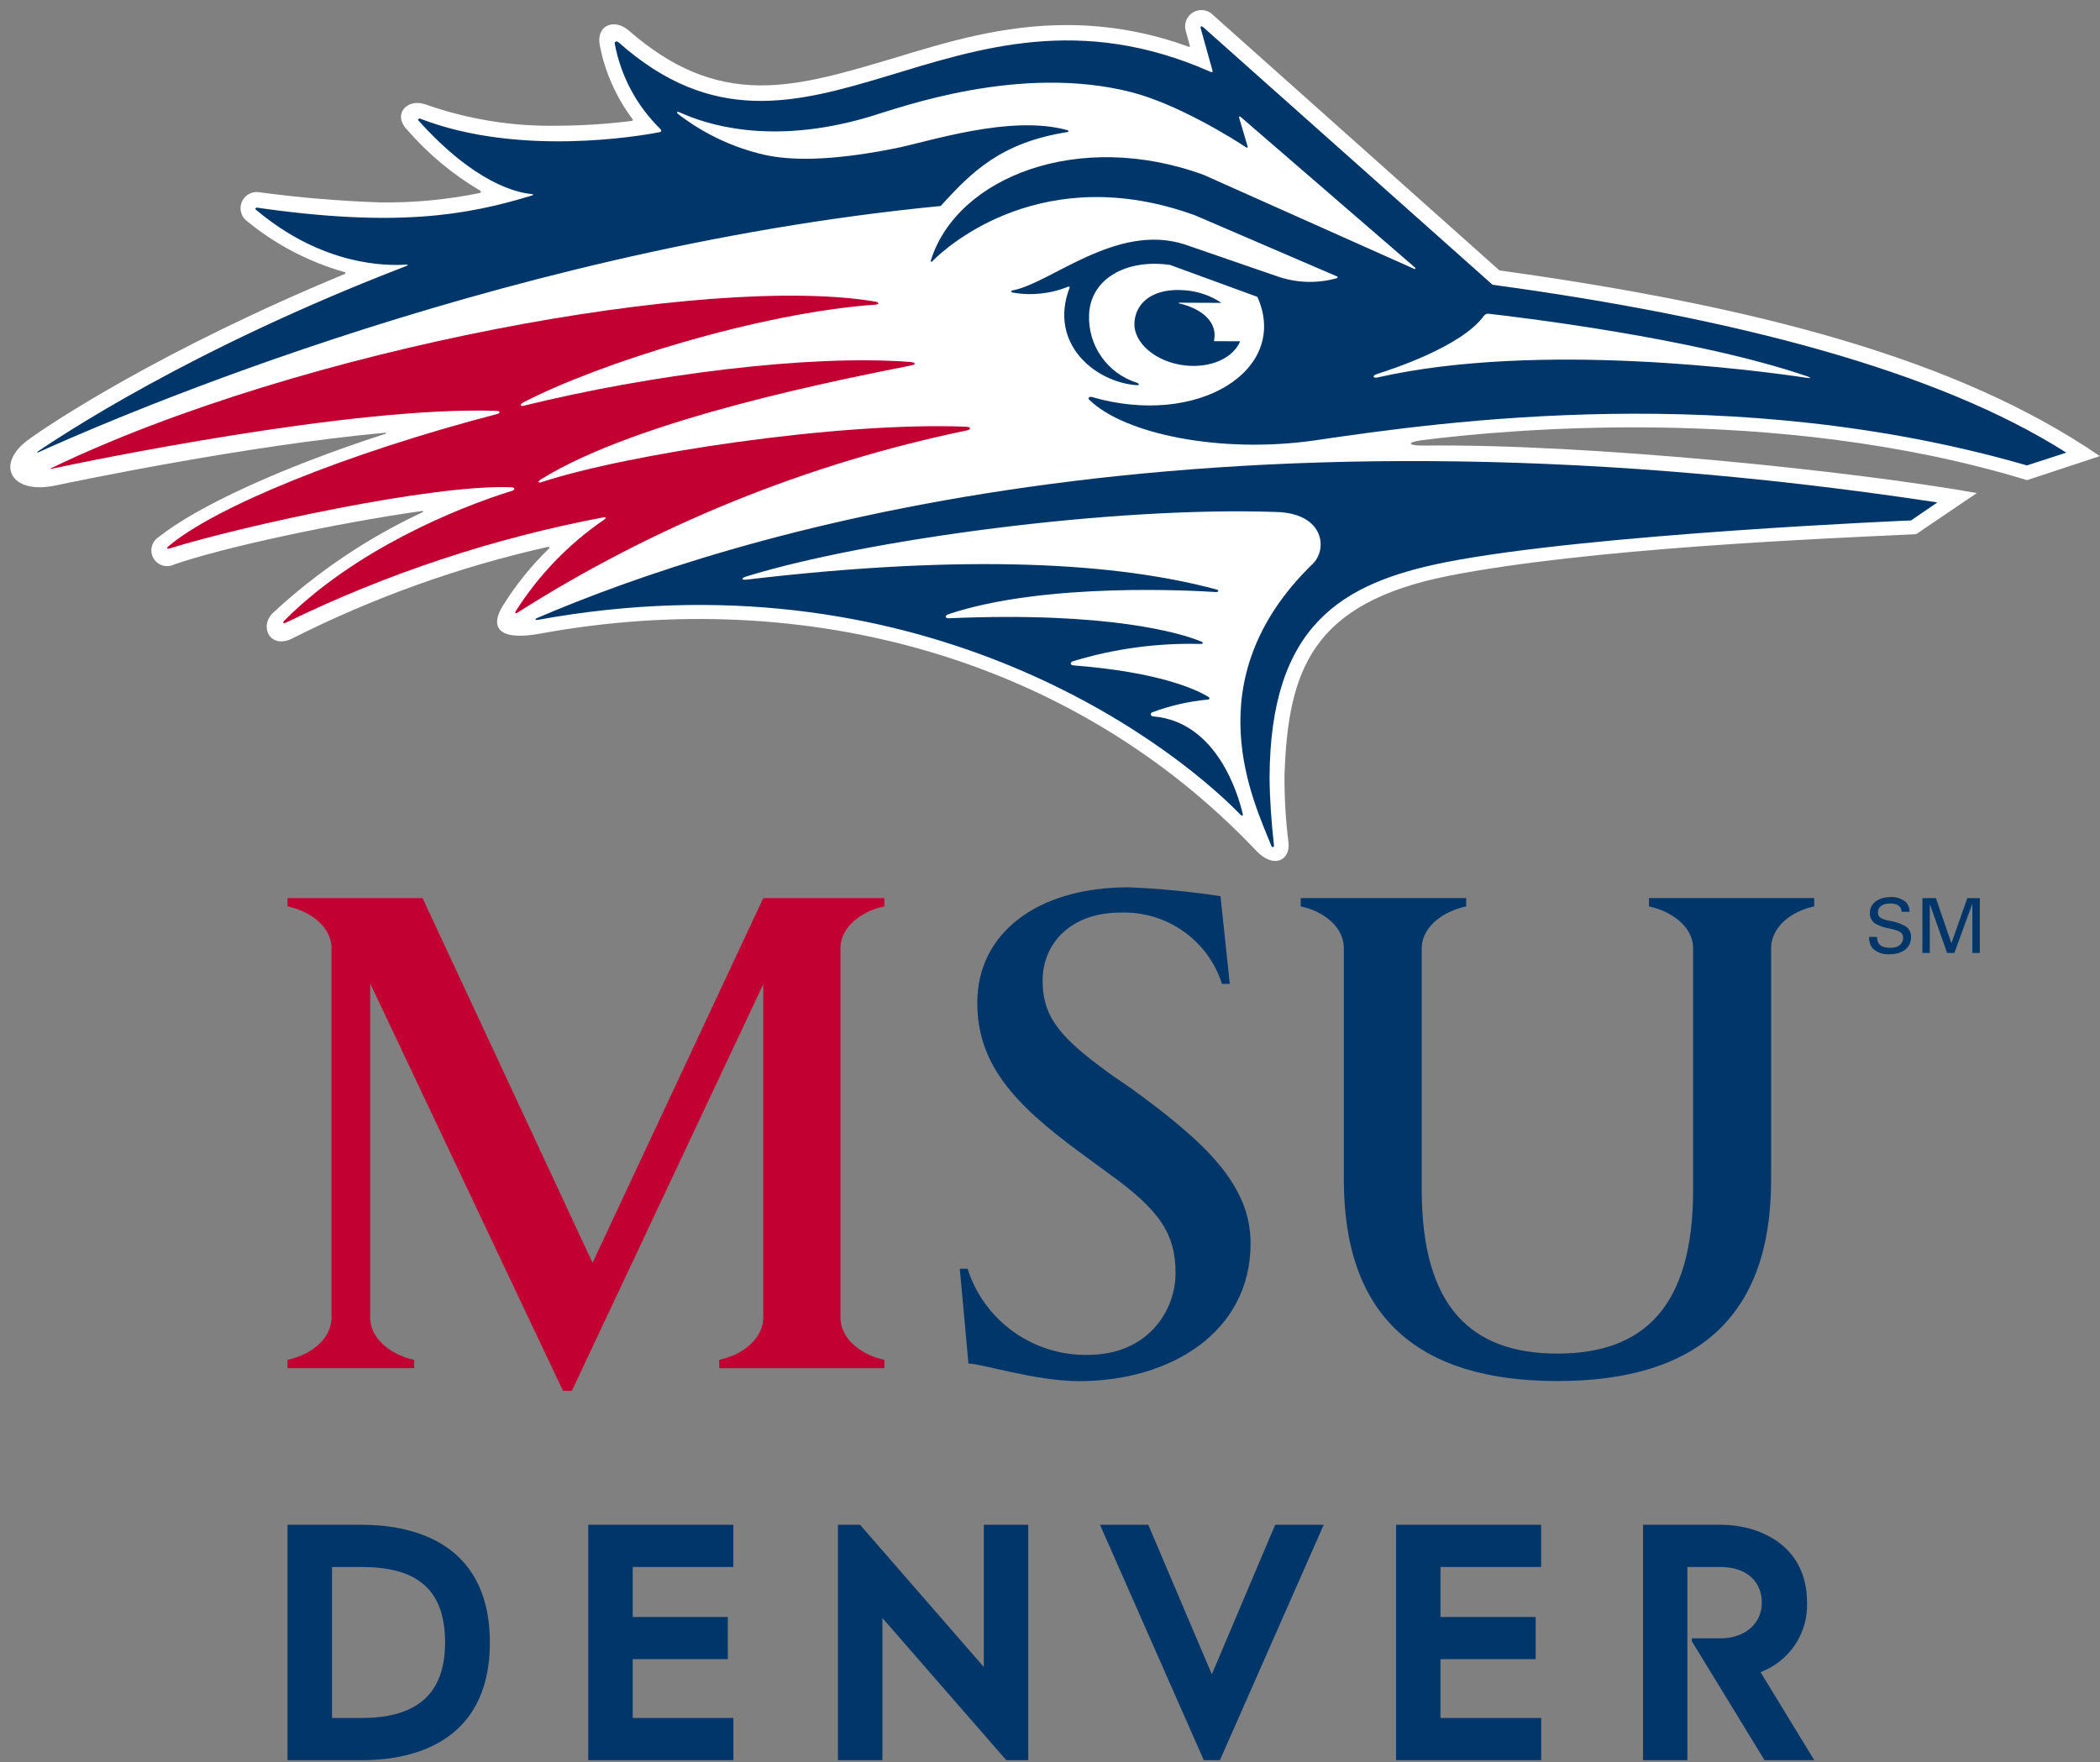 <?xml version="1.0" encoding="UTF-8"?> <svg xmlns="http://www.w3.org/2000/svg" xmlns:xlink="http://www.w3.org/1999/xlink" width="168px" height="141px" viewBox="0 0 168 141" version="1.1"><rect x="0" y="0" width="168" height="141" fill="#808080" stroke="none"/><title>msu-denver-logo-footer</title><g id="Desktop" stroke="none" stroke-width="1" fill="none" fill-rule="evenodd"><g id="Open-Menu-Side-Nav" transform="translate(-280, -579)" fill-rule="nonzero"><g id="msu-denver-logo-footer" transform="translate(280, 579)"><g id="Group_123"><path d="M119.954,21.637 L97.082,1.235 C96.671,0.78 95.999,0.673 95.466,0.977 C94.934,1.281 94.685,1.914 94.868,2.499 L95.183,3.648 C95.219,3.743 95.135,3.758 95.09,3.742 C92.009,2.609 88.755,2.021 85.472,2.005 C80.241,1.983 75.716,3.363 71.344,4.701 C67.667,5.782 64.198,6.848 60.823,6.833 C56.988,6.816 53.68,5.384 50.325,2.461 C49.129,1.415 47.664,2.033 47.984,3.636 C48.4,5.772 49.294,7.786 50.6,9.528 C50.662,9.604 50.624,9.665 50.551,9.673 C48.543,9.927 46.52,10.056 44.496,10.06 C40.957,10.118 37.435,9.547 34.096,8.374 C32.619,7.807 31.351,9.109 32.567,10.38 C34.241,12.31 36.215,13.957 38.414,15.258 C38.45,15.277 38.471,15.315 38.467,15.356 C38.463,15.396 38.435,15.43 38.396,15.441 C35.783,15.976 33.12,16.229 30.452,16.196 C27.203,16.089 23.961,15.817 20.74,15.382 C20.177,15.292 19.621,15.581 19.372,16.094 C19.123,16.607 19.24,17.222 19.658,17.608 C21.966,19.527 24.648,20.942 27.535,21.765 C27.564,21.76 27.594,21.772 27.613,21.795 C27.632,21.819 27.637,21.85 27.626,21.878 C27.615,21.906 27.59,21.927 27.56,21.931 C12.95,27.979 4.074,33.868 2.354,35.123 C-0.444,37.089 0.814,39.592 4.37,38.858 C6.208,38.482 19.567,35.673 30.776,34.627 C30.919,34.613 30.942,34.671 30.814,34.715 C22.485,37.411 15.74,40.535 12.683,42.98 C12.12,43.343 11.941,44.084 12.275,44.665 C12.608,45.246 13.338,45.465 13.937,45.163 C17.845,43.813 26.744,41.882 33.753,40.886 C33.877,40.869 33.906,40.938 33.795,40.992 C29.415,43.035 25.381,45.75 21.838,49.038 C20.689,50.16 21.638,51.985 23.403,51.074 C29.887,47.804 36.75,45.347 43.836,43.758 C43.929,43.738 43.991,43.813 43.934,43.875 C42.516,45.249 41.272,46.791 40.228,48.467 C39.201,50.116 39.765,51.337 43.242,50.694 C64.581,46.787 85.969,52.733 100.481,68.055 C101.875,69.53 103.202,68.875 103.085,67.465 C102.855,65.648 102.747,63.818 102.761,61.987 C103.049,53.555 104.997,48.261 115.843,46.083 C127.193,43.853 145.933,43.09 153.29,42.743 L158.15,39.451 C147.937,37.638 126.837,35.493 113.931,35.653 C112.601,35.668 112.459,35.385 113.832,35.212 C120.182,34.415 141.979,32.27 162.166,38.418 L167.988,36.495 C156.717,28.775 140.709,24.523 119.954,21.637 Z" id="Path_38" fill="#FFFFFF"></path><g id="Group_122" transform="translate(2.976, 2.112)"><path d="M40.011,47.331 C55.334,40.772 92.214,29.017 152.014,38.089 L149.911,39.53 C149.911,39.53 124.212,40.604 112.676,42.875 C104.374,44.531 98.634,47.881 98.589,60.132 C98.605,61.847 98.735,63.655 98.942,65.544 C98.959,65.69 98.791,65.719 98.731,65.568 C97.416,62.199 92.41,52.369 102.021,43.024 C103.237,41.884 103.003,38.996 99.202,38.857 C86.005,38.384 66.224,41.072 56.723,44.016 C56.29,44.148 56.332,44.316 56.752,44.266 C74.487,42.171 86.443,42.926 94.334,45.054 C94.553,45.113 94.545,45.281 94.25,45.26 C92.807,45.158 80.651,44.441 72.926,47.025 C72.565,47.147 72.605,47.377 72.962,47.357 C85.757,46.807 91.56,48.566 93.117,49.219 C93.319,49.302 93.294,49.421 93.034,49.412 C89.6,49.327 86.174,49.792 82.887,50.789 C82.589,50.883 82.619,51.115 82.921,51.131 C89.727,51.66 92.664,53.043 93.613,53.597 C93.863,53.743 93.835,53.847 93.602,53.869 C92.103,54.013 90.629,54.352 89.217,54.877 C89.003,54.97 89.066,55.188 89.275,55.209 C94.414,55.641 96.094,61.527 96.44,62.999 C96.49,63.212 96.357,63.166 96.274,63.083 C90.075,56.731 70.013,42.028 40.062,47.484 C39.822,47.529 39.787,47.428 40.011,47.331 Z M91.824,21.116 C89.449,20.914 87.921,21.954 87.782,23.644 C87.644,25.296 89.487,26.876 91.85,27.131 C93.929,27.354 95.69,26.513 96.238,25.196 L94.187,25.187 C94.187,25.187 94.132,25.196 94.149,25.121 C94.437,23.744 93.293,22.61 91.365,22.167 C91.269,22.146 91.348,22.107 91.348,22.107 L94.743,22.122 C93.874,21.54 92.868,21.193 91.824,21.116 L91.824,21.116 Z M96.671,9.653 C95.673,8.982 91.236,6.217 87.538,5.264 C78.602,2.98 69.041,6.492 66.573,7.233 C58.57,9.614 53.363,7.766 51.464,6.906 C51.138,6.751 51.107,6.884 51.33,7.055 C53.363,8.612 55.708,9.712 58.205,10.282 C60.863,10.864 64.443,10.592 68.624,9.76 C71.349,9.223 77.856,7.032 82.419,8.304 C82.532,8.337 82.531,8.44 82.419,8.455 C77.139,9.287 74.782,11.602 72.281,14.371 C35.899,17.886 3.328,32.625 0.1,34.074 C0.004,34.118 -0.055,34.088 0.063,34.001 C1.745,32.881 12.113,25.873 29.546,19.166 C29.681,19.113 29.684,19.051 29.499,19.062 C27.98,19.158 22.872,19.201 17.484,14.656 C17.41,14.591 17.484,14.49 17.593,14.505 C28.714,16.098 34.329,15.129 39.544,13.541 C39.675,13.502 39.794,13.433 39.517,13.408 C38.371,13.306 35.015,12.551 30.518,7.548 C30.415,7.442 30.518,7.341 30.674,7.396 C38.521,10.421 48.104,8.793 49.788,8.465 C49.967,8.43 49.943,8.299 49.85,8.206 C47.961,6.362 46.688,3.979 46.205,1.384 C46.173,1.212 46.358,1.141 46.519,1.283 C61.468,14.553 73.034,-5.583 93.86,3.633 C94.027,3.705 94.05,3.633 94.017,3.513 L93.076,0.14 C93.042,-0.011 93.14,-0.051 93.276,0.057 L116.428,20.672 C135.737,23.3 152.024,27.547 162.326,34.105 L159.178,35.129 C135.714,28.344 112.611,31.587 102.107,33.14 C94.738,34.184 86.977,32.653 84.151,29.858 C84.027,29.735 84.18,29.599 84.371,29.653 C92.867,32.122 100.228,27.492 97.615,21.641 L90.629,19.086 C87.116,18.588 84.276,20.194 84.151,23.044 C84.038,25.519 85.603,27.761 87.966,28.51 C88.182,28.588 88.194,28.725 87.966,28.708 C84.648,28.48 80.864,25.383 82.6,20.889 C82.617,20.845 82.539,20.801 82.482,20.823 C81.072,21.4 79.525,21.564 78.025,21.294 C77.889,21.261 77.89,21.151 78.03,21.124 C81.063,20.569 86.324,15.704 91.772,17.436 L99.219,20.004 C100.743,20.533 102.391,20.585 103.945,20.155 C104.078,20.112 104.048,20.042 103.985,20.005 L92.642,15.123 C80.563,10.723 72.881,17.494 71.613,18.788 C71.481,18.919 71.475,18.788 71.507,18.681 C73.599,12.058 83.343,8.219 93.339,11.889 L110.139,19.392 C110.243,19.454 110.305,19.372 110.215,19.287 L96.301,7.263 C96.203,7.166 96.109,7.193 96.159,7.324 L96.825,9.574 C96.87,9.714 96.8,9.74 96.671,9.653 L96.671,9.653 Z M107.266,28.081 C120.214,25.158 137.906,27.57 141.576,28.12 C142.013,28.184 141.83,28.076 141.616,28.004 C132.474,24.878 117.943,23.202 116.075,22.988 C115.949,22.988 115.831,23.044 115.751,23.141 C113.942,25.655 108.224,27.482 107.144,27.829 C106.85,27.92 106.781,28.191 107.266,28.082 L107.266,28.081 Z" id="Path_39" fill="#00366A"></path><path d="M10.596,41.773 C16.169,40.027 31.658,36.608 37.942,36.878 C38.219,36.893 38.249,37.079 38,37.157 C33.481,38.551 25.326,41.95 19.758,47.558 C19.619,47.7 19.691,47.807 19.866,47.724 C27.919,43.795 36.461,40.959 45.266,39.291 C45.51,39.239 45.57,39.329 45.319,39.492 C42.513,41.421 40.125,43.895 38.297,46.766 C38.182,46.946 38.284,46.996 38.402,46.921 C49.417,39.919 61.612,34.973 74.393,32.324 C74.738,32.245 74.705,32.049 74.331,32.033 C64.115,31.617 47.181,34.209 40.337,36.469 C40.061,36.565 40.029,36.42 40.281,36.255 C48.174,31.332 64.925,28.135 69.857,27.14 C70.439,27.029 70.218,26.882 69.826,26.849 C61.668,26.224 48.934,27.883 38.92,30.352 C38.614,30.43 38.588,30.244 38.899,30.082 C44.932,26.95 57.729,22.932 67.071,22.261 C67.38,22.24 67.364,22.073 67.034,22.018 C53.822,19.774 21.096,25.727 1.123,35.345 C1.049,35.38 0.984,35.433 1.138,35.399 C3.633,34.869 25.271,30.348 36.773,30.766 C37.056,30.773 37.063,30.943 36.793,31.015 C24.733,34.157 14.215,38.45 10.519,41.583 C10.267,41.785 10.427,41.825 10.596,41.773 Z" id="Path_40" fill="#C30032"></path></g></g><g id="Group_127" transform="translate(23, 71)"><g id="Group_126"><g id="Group_125"><path d="M63.331,39.512 C59.857,39.512 55.509,38.101 54.476,38.101 L53.783,30.517 L54.404,30.517 C55.735,34.689 59.652,37.492 64.035,37.41 C68.819,37.41 71.044,33.887 71.044,30.869 C71.044,27.693 69.75,25.807 65.686,22.891 L63.434,21.236 C58.055,17.294 55.183,14.097 55.183,9.236 C55.183,3.717 59.908,-0.003 67.289,-0.003 C69.75,0.1 72.204,0.336 74.639,0.706 L75.384,7.728 L74.759,7.728 C73.64,4.217 70.314,1.883 66.627,2.02 C62.706,2.02 60.409,4.447 60.409,7.471 C60.409,10.546 62.024,12.205 66.088,15.126 L67.464,16.064 C73.354,20.348 77.047,23.756 77.047,28.481 C77.054,35.608 70.607,39.512 63.331,39.512 Z M122.136,0.86 L122.136,1.527 C120.398,1.889 118.795,3.057 118.688,4.737 L118.688,23.424 C118.688,34.341 112.784,39.503 101.598,39.503 C90.412,39.503 84.509,34.337 84.509,23.424 L84.509,4.737 C84.408,3.058 82.801,1.89 81.059,1.528 L81.059,0.861 L94.295,0.861 L94.295,1.528 C92.543,1.89 90.849,3.058 90.739,4.737 L90.739,24.2 C90.739,33.546 94.679,37.307 101.598,37.307 C108.517,37.307 112.45,33.546 112.45,24.2 L112.45,4.737 C112.346,3.058 110.645,1.89 108.919,1.528 L108.919,0.861 L122.136,0.86 Z" id="Path_41" fill="#00366A"></path><path d="M10.805,0.859 L24.405,30.039 L38.061,0.859 L47.751,0.859 L47.751,1.521 C46.024,1.886 44.341,3.055 44.236,4.733 L44.236,34.54 C44.342,36.27 46.024,37.444 47.751,37.805 L47.751,38.477 L34.537,38.477 L34.537,37.805 C36.26,37.445 37.952,36.27 38.059,34.54 L38.059,7.76 L22.749,40.288 L22.039,40.288 L6.616,7.697 L6.616,34.538 C6.722,36.267 8.41,37.442 10.139,37.803 L10.139,38.475 L0,38.475 L0,37.803 C1.732,37.443 3.421,36.267 3.522,34.538 L3.522,4.733 C3.418,3.055 1.732,1.885 0,1.521 L0,0.859 L10.805,0.859 Z" id="Path_42" fill="#C30032"></path></g><path d="M82.898,51.005 L79.013,51.005 L73.947,62.971 L68.863,51.005 L65,51.005 L73.303,69.838 L74.594,69.838 L82.898,51.005 Z M55.704,51.005 L55.704,62.383 L45.806,51.005 L44.037,51.005 L44.037,69.838 L47.594,69.838 L47.594,58.465 L57.502,69.838 L59.261,69.838 L59.261,51.005 L55.704,51.005 Z M0,69.839 L0,51.006 L5.985,51.006 C9.295,51.006 16.188,51.963 16.188,60.422 C16.188,68.882 9.296,69.839 5.985,69.839 L0,69.839 Z M12.606,60.422 C12.606,55.858 10.006,54.381 5.898,54.381 L3.562,54.381 L3.562,66.464 L5.898,66.464 C9.83,66.466 12.606,64.991 12.606,60.424 L12.606,60.422 Z M100.297,69.839 L100.297,66.466 L92.238,66.466 L92.238,61.755 L99.853,61.755 L99.853,58.381 L92.238,58.381 L92.238,54.381 L100.29,54.381 L100.29,51.005 L88.683,51.005 L88.683,69.838 L100.297,69.839 Z M35.673,69.839 L35.673,66.466 L27.617,66.466 L27.617,61.755 L35.225,61.755 L35.225,58.381 L27.617,58.381 L27.617,54.381 L35.667,54.381 L35.667,51.005 L24.06,51.005 L24.06,69.838 L35.673,69.839 Z M117.845,62.795 C120.15,61.929 121.646,59.692 121.564,57.233 C121.564,52.42 117.422,51.005 114.73,51.005 L108.44,51.005 L108.44,69.838 L111.99,69.838 L111.99,54.383 L114.655,54.383 C116.724,54.383 117.945,55.549 117.945,57.233 C117.945,58.916 116.585,60.089 114.655,60.089 L112.349,60.089 L112.349,60.326 L118.161,69.838 L122.14,69.838 L117.845,62.795 Z" id="Path_43" fill="#00366A"></path></g><path d="M127.163,3.967 C127.173,4.27 127.211,4.837 128.22,4.837 C129.133,4.837 129.249,4.27 129.249,4.052 C129.249,3.56 128.854,3.462 128.238,3.309 C127.822,3.245 127.42,3.114 127.047,2.921 C126.753,2.733 126.579,2.405 126.589,2.058 C126.589,1.165 127.436,0.775 128.262,0.775 C128.715,0.75 129.159,0.905 129.498,1.207 C129.675,1.416 129.771,1.682 129.766,1.957 L129.133,1.957 C129.102,1.41 128.64,1.29 128.208,1.29 C127.6,1.29 127.235,1.564 127.235,2.001 C127.235,2.39 127.491,2.524 128.026,2.652 C128.523,2.718 129.004,2.875 129.444,3.113 C129.733,3.309 129.899,3.64 129.883,3.988 C129.883,4.767 129.274,5.356 128.149,5.356 C127.644,5.392 127.148,5.21 126.786,4.856 C126.601,4.599 126.511,4.285 126.531,3.969 L127.163,3.967 Z M130.794,0.862 L131.872,0.862 L133.113,4.478 L134.384,0.862 L135.385,0.862 L135.385,5.249 L134.789,5.249 L134.789,1.301 L133.348,5.251 L132.769,5.251 L131.382,1.325 L131.382,5.251 L130.791,5.251 L130.794,0.862 Z" id="Path_44" fill="#00366A"></path></g></g></g></g></svg> 